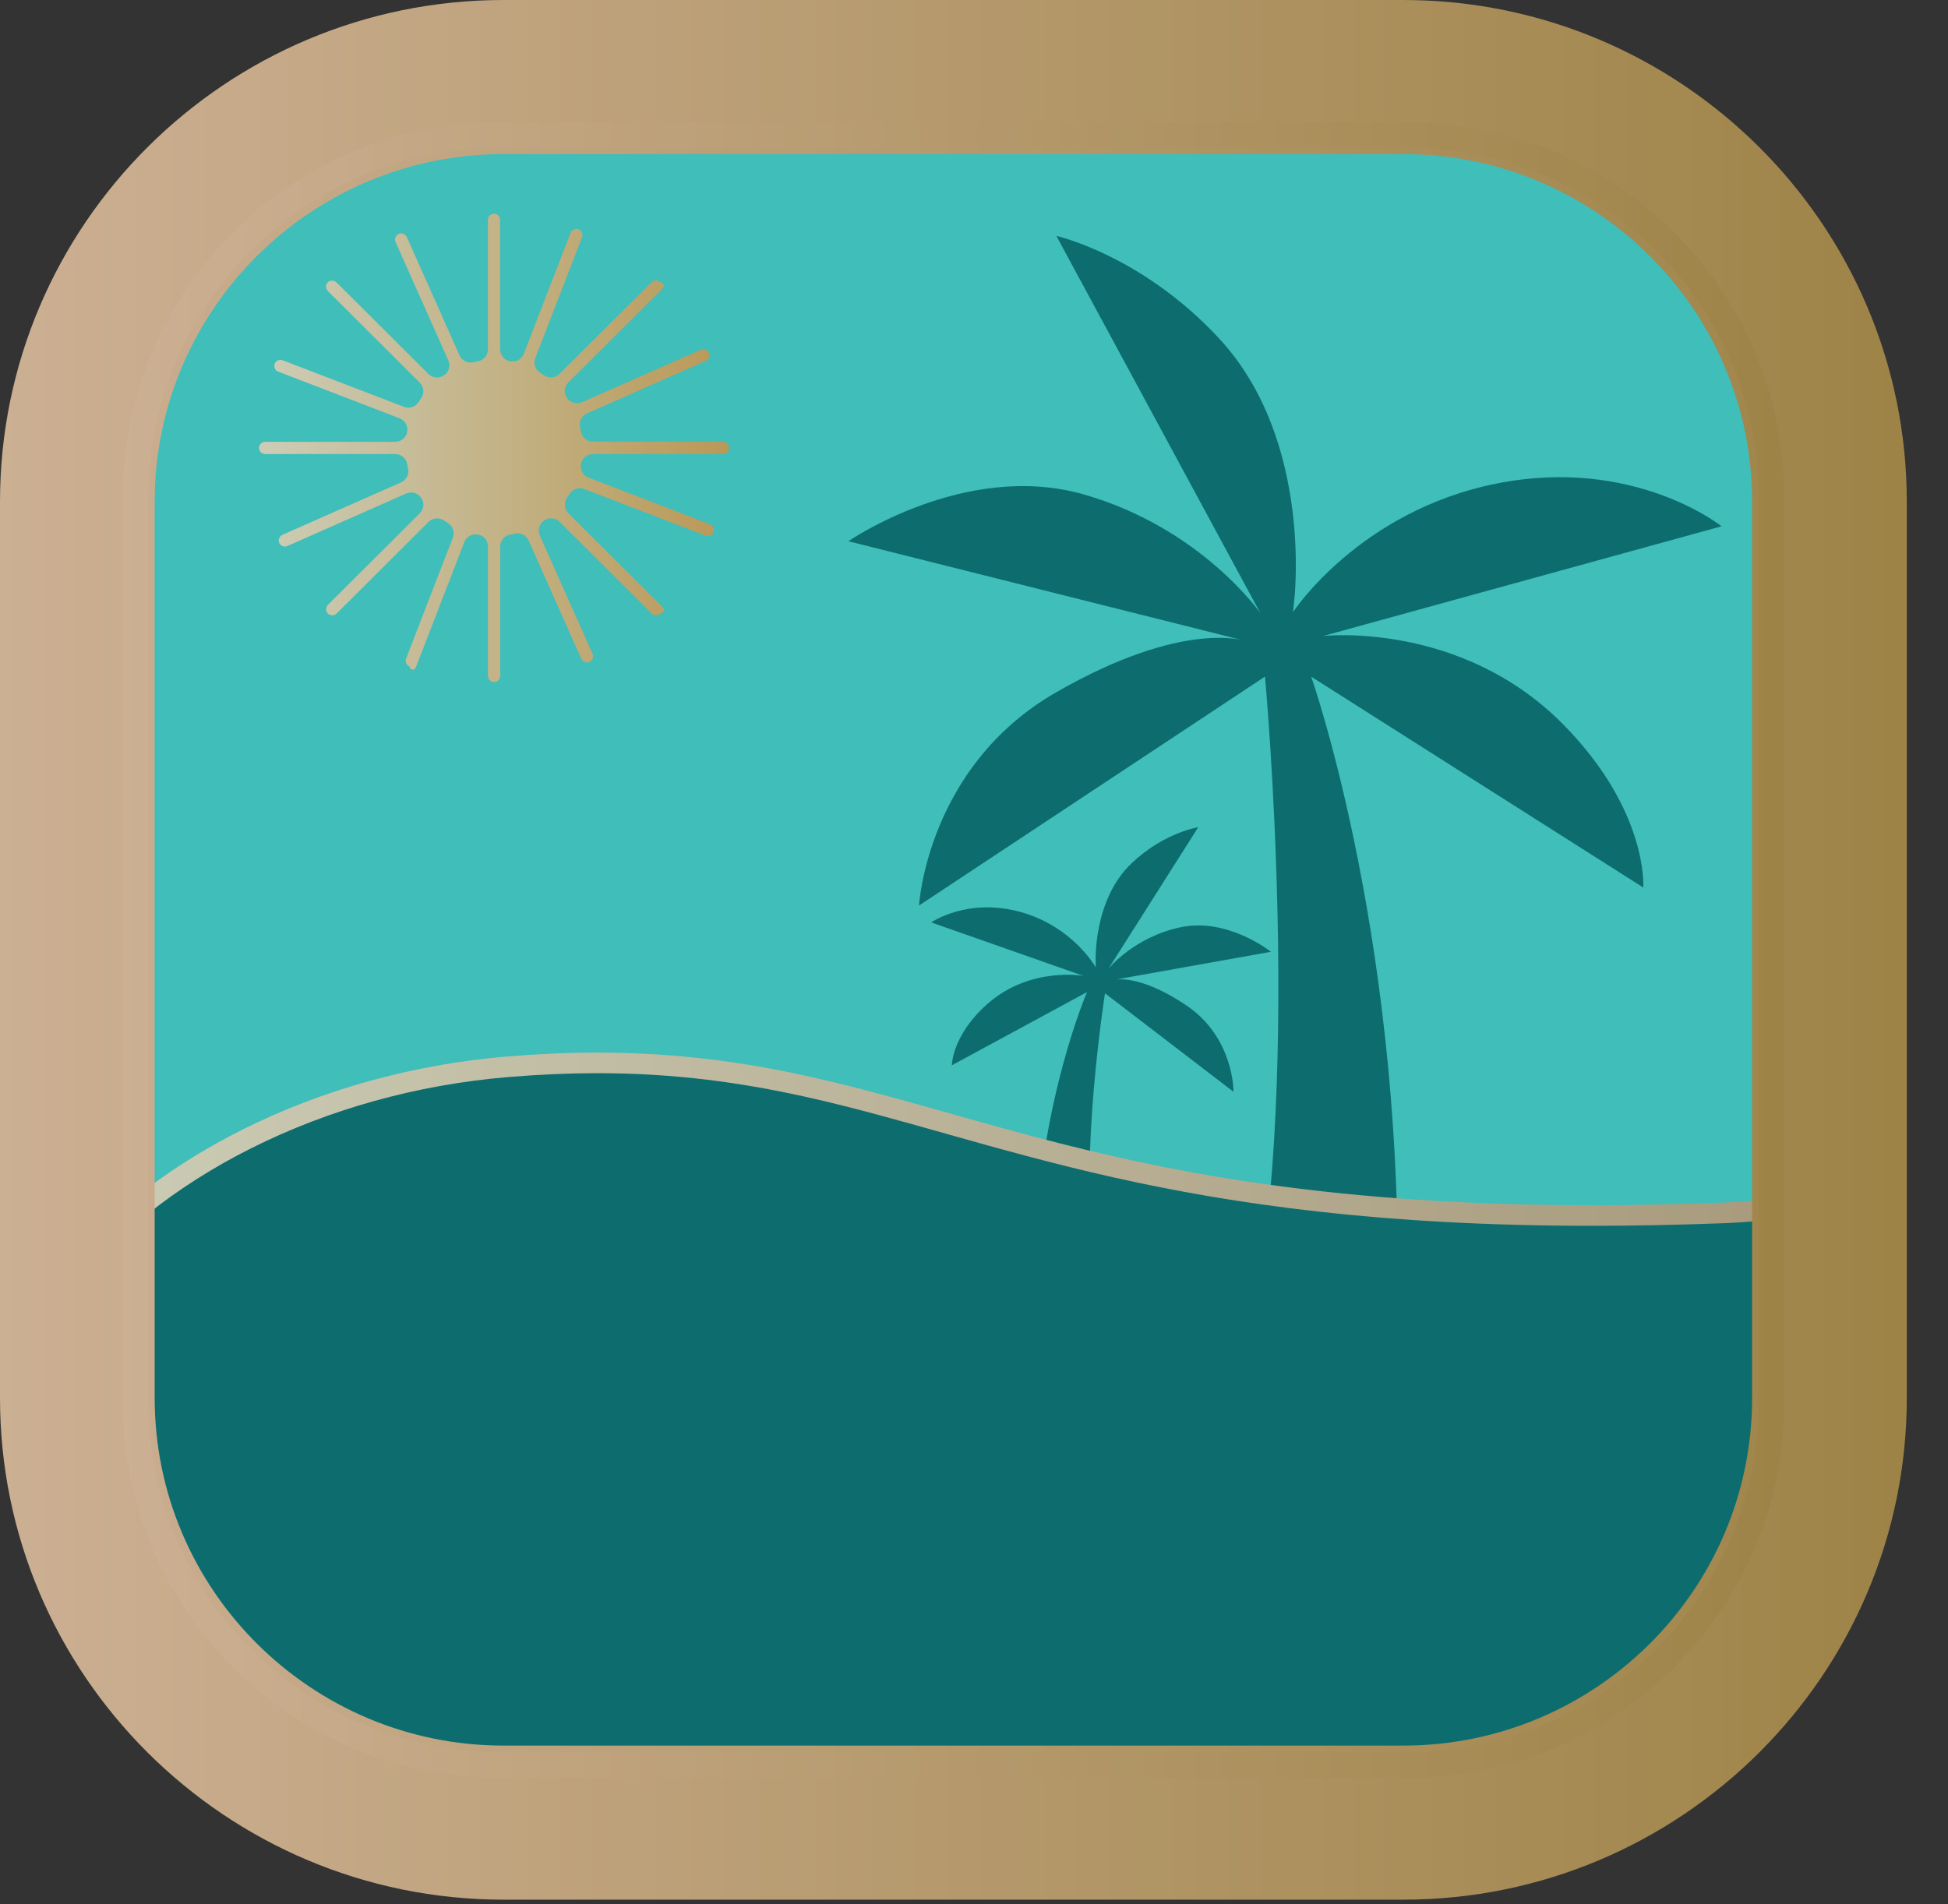 <svg width="45" height="44" viewBox="0 0 45 44" fill="none" xmlns="http://www.w3.org/2000/svg">
<rect x="0" y="0" width="45" height="44" fill="#333333" stroke="none"/>
<g opacity="0.75">
<mask id="mask0_7008_53052" style="mask-type:luminance" maskUnits="userSpaceOnUse" x="1" y="1" width="42" height="42">
<path d="M32.419 1.781H11.635C6.197 1.781 1.789 6.174 1.789 11.592V32.303C1.789 37.721 6.197 42.113 11.635 42.113H32.419C37.856 42.113 42.264 37.721 42.264 32.303V11.592C42.264 6.174 37.856 1.781 32.419 1.781Z" fill="white"/>
</mask>
<g mask="url(#mask0_7008_53052)">
<path d="M32.419 1.781H11.635C6.197 1.781 1.789 6.174 1.789 11.592V32.303C1.789 37.721 6.197 42.113 11.635 42.113H32.419C37.856 42.113 42.264 37.721 42.264 32.303V11.592C42.264 6.174 37.856 1.781 32.419 1.781Z" fill="#43ECE7"/>
<path d="M28.8 31.023C30.145 25.585 29.222 15.633 29.222 15.633L21.23 20.922C21.23 20.922 21.412 17.722 24.379 16.007C27.347 14.293 28.776 14.81 28.776 14.81L19.598 12.505C19.598 12.505 22.29 10.647 25.018 11.419C27.745 12.192 29.114 14.165 29.114 14.165L24.403 5.451C24.403 5.451 26.379 5.894 28.164 7.822C30.353 10.186 29.895 13.895 29.895 13.895L29.87 14.142C29.87 14.142 31.396 11.807 34.573 11.172C37.748 10.539 39.769 12.16 39.769 12.16L30.565 14.695C30.565 14.695 33.739 14.337 36.108 16.735C38.085 18.735 37.961 20.506 37.961 20.506L30.289 15.634C30.289 15.634 32.531 21.982 32.267 30.724" fill="#008081"/>
<path d="M23.914 28.782C24.048 25.37 25.111 22.922 25.111 22.922L21.989 24.613C21.989 24.613 21.989 23.919 22.813 23.193C23.802 22.323 25.029 22.548 25.029 22.548L21.512 21.312C21.512 21.312 22.343 20.735 23.562 21.068C24.782 21.4 25.314 22.352 25.314 22.352L25.311 22.255C25.311 22.255 25.233 20.797 26.151 19.936C26.898 19.232 27.68 19.113 27.68 19.113L25.607 22.381C25.607 22.381 26.195 21.649 27.278 21.423C28.362 21.195 29.36 21.991 29.36 21.991L25.722 22.641C25.722 22.641 26.292 22.479 27.402 23.227C28.512 23.974 28.495 25.226 28.495 25.226L25.526 22.95C25.526 22.95 24.913 26.865 25.288 29.02" fill="#008081"/>
<path d="M16.701 10.205H13.697C13.562 10.205 13.446 10.109 13.422 9.976C13.416 9.94 13.408 9.906 13.4 9.871C13.369 9.741 13.436 9.607 13.559 9.552L16.297 8.342C16.365 8.312 16.405 8.236 16.381 8.166C16.355 8.085 16.265 8.047 16.188 8.081L13.442 9.295C13.318 9.349 13.174 9.308 13.098 9.197L13.095 9.194C13.018 9.082 13.032 8.933 13.128 8.838L15.311 6.663C15.363 6.61 15.326 6.521 15.252 6.521C15.196 6.466 15.107 6.466 15.051 6.521L12.926 8.638C12.831 8.733 12.681 8.748 12.569 8.67C12.539 8.65 12.51 8.631 12.48 8.612C12.366 8.542 12.317 8.4 12.366 8.274L13.443 5.488C13.468 5.422 13.447 5.344 13.386 5.308C13.309 5.263 13.212 5.299 13.181 5.38L12.101 8.173C12.052 8.299 11.921 8.371 11.789 8.348H11.784C11.651 8.323 11.554 8.208 11.554 8.072V5.087C11.554 5.013 11.501 4.945 11.427 4.938C11.342 4.93 11.271 4.996 11.271 5.079V8.072C11.271 8.206 11.175 8.323 11.041 8.346C11.005 8.352 10.971 8.361 10.936 8.369C10.805 8.4 10.671 8.333 10.616 8.211L9.401 5.483C9.371 5.415 9.295 5.375 9.224 5.399C9.143 5.425 9.105 5.515 9.138 5.591L10.356 8.327C10.411 8.451 10.369 8.594 10.259 8.67L10.255 8.673C10.143 8.75 9.993 8.736 9.898 8.641L7.779 6.53C7.729 6.48 7.648 6.468 7.591 6.508C7.518 6.56 7.512 6.663 7.573 6.724L9.698 8.841C9.793 8.936 9.807 9.086 9.73 9.197C9.71 9.227 9.691 9.257 9.672 9.286C9.601 9.4 9.458 9.449 9.332 9.4L6.536 8.326C6.47 8.301 6.392 8.323 6.356 8.383C6.311 8.46 6.346 8.557 6.427 8.587L9.231 9.664C9.357 9.712 9.43 9.843 9.406 9.975V9.979C9.381 10.112 9.265 10.208 9.13 10.208H6.126C6.047 10.208 5.984 10.271 5.984 10.35C5.984 10.428 6.047 10.491 6.126 10.491H9.13C9.264 10.491 9.381 10.587 9.405 10.72C9.411 10.755 9.419 10.79 9.426 10.824C9.457 10.955 9.39 11.089 9.268 11.144L6.53 12.354C6.462 12.384 6.421 12.46 6.445 12.531C6.471 12.611 6.562 12.649 6.638 12.616L9.385 11.402C9.508 11.348 9.652 11.389 9.729 11.5L9.731 11.503C9.809 11.615 9.794 11.764 9.699 11.859L7.58 13.97C7.53 14.02 7.518 14.101 7.559 14.158C7.611 14.23 7.714 14.236 7.776 14.176L9.9 12.059C9.995 11.964 10.146 11.949 10.258 12.027C10.287 12.047 10.317 12.066 10.347 12.085C10.461 12.155 10.51 12.297 10.461 12.423L9.381 15.216C9.352 15.289 9.389 15.371 9.462 15.399C9.462 15.48 9.575 15.501 9.604 15.425L10.726 12.525C10.774 12.399 10.905 12.327 11.038 12.351H11.042C11.176 12.375 11.272 12.491 11.272 12.626V15.612C11.272 15.685 11.326 15.753 11.4 15.76C11.484 15.768 11.556 15.702 11.556 15.619V12.626C11.556 12.492 11.652 12.375 11.786 12.352C11.821 12.346 11.856 12.337 11.89 12.329C12.021 12.298 12.156 12.365 12.211 12.487L13.425 15.215C13.455 15.283 13.531 15.323 13.603 15.3C13.684 15.273 13.722 15.183 13.689 15.107L12.47 12.371C12.415 12.247 12.457 12.104 12.568 12.028L12.572 12.025C12.683 11.948 12.834 11.962 12.929 12.057L15.053 14.175C15.109 14.23 15.199 14.23 15.255 14.175C15.329 14.175 15.366 14.085 15.313 14.033L13.13 11.858C13.035 11.763 13.021 11.614 13.098 11.502C13.118 11.472 13.137 11.443 13.156 11.413C13.226 11.299 13.369 11.25 13.496 11.299L16.292 12.373C16.358 12.398 16.436 12.377 16.472 12.316C16.517 12.239 16.481 12.143 16.4 12.112L13.597 11.036C13.471 10.987 13.398 10.856 13.422 10.725V10.72C13.447 10.587 13.562 10.491 13.698 10.491H16.702C16.78 10.491 16.843 10.428 16.843 10.35C16.843 10.271 16.78 10.208 16.702 10.208L16.701 10.205Z" fill="url(#paint0_linear_7008_53052)"/>
<path d="M52.151 22.891C51.507 25.631 44.222 27.851 39.813 28.022C22.984 28.674 21.301 23.855 11.744 24.645C7.36 25.007 3.477 27.015 1.352 29.791V45.06L52.15 45.202V22.891H52.151Z" fill="#008081"/>
<path d="M51.921 22.836C51.851 23.133 51.688 23.436 51.435 23.739C50.994 24.268 50.285 24.789 49.407 25.262C48.091 25.971 46.402 26.576 44.687 27.017C42.972 27.457 41.229 27.73 39.804 27.786C38.736 27.827 37.728 27.846 36.777 27.846C30.348 27.846 26.463 26.971 23.254 26.092C21.648 25.653 20.211 25.211 18.709 24.877C17.209 24.544 15.645 24.32 13.799 24.32C13.146 24.32 12.458 24.349 11.725 24.41C9.503 24.593 7.408 25.194 5.596 26.102C3.783 27.011 2.253 28.227 1.164 29.649L1.543 29.937C2.58 28.582 4.053 27.406 5.81 26.527C7.567 25.646 9.604 25.061 11.765 24.883C12.485 24.824 13.161 24.796 13.799 24.796C15.605 24.796 17.129 25.014 18.605 25.341C20.819 25.832 22.934 26.576 25.712 27.201C28.489 27.824 31.924 28.322 36.776 28.322C37.733 28.322 38.747 28.303 39.822 28.262C42.06 28.174 44.998 27.573 47.477 26.644C48.717 26.179 49.842 25.633 50.709 25.02C51.142 24.712 51.513 24.388 51.8 24.044C52.087 23.7 52.291 23.334 52.382 22.946L51.919 22.838L51.921 22.836Z" fill="url(#paint1_linear_7008_53052)"/>
</g>
<path d="M32.416 43.892H11.632C5.218 43.892 0 38.693 0 32.301V11.591C0 5.199 5.218 0 11.632 0H32.416C38.831 0 44.048 5.199 44.048 11.591V32.301C44.048 38.693 38.831 43.892 32.416 43.892ZM11.632 3.56C7.189 3.56 3.573 7.163 3.573 11.591V32.301C3.573 36.729 7.189 40.332 11.632 40.332H32.416C36.86 40.332 40.475 36.729 40.475 32.301V11.591C40.475 7.163 36.86 3.56 32.416 3.56H11.632Z" fill="url(#paint2_linear_7008_53052)"/>
<path d="M32.506 40.776V40.48H11.547C9.304 40.48 7.277 39.574 5.806 38.11C4.336 36.644 3.428 34.623 3.428 32.389V11.505C3.428 9.27 4.336 7.249 5.806 5.784C7.277 4.319 9.305 3.414 11.547 3.414H32.506C34.749 3.414 36.776 4.319 38.247 5.784C39.717 7.249 40.626 9.27 40.626 11.505V32.389C40.626 34.624 39.717 36.644 38.247 38.11C36.776 39.574 34.748 40.48 32.506 40.48V41.073C37.319 41.073 41.221 37.185 41.221 32.389V11.505C41.221 6.708 37.319 2.82 32.506 2.82H11.547C6.734 2.82 2.832 6.708 2.832 11.505V32.389C2.832 37.185 6.734 41.073 11.547 41.073H32.506V40.776Z" fill="url(#paint3_linear_7008_53052)"/>
</g>
<defs>
<linearGradient id="paint0_linear_7008_53052" x1="6.083" y1="8.887" x2="16.944" y2="8.887" gradientUnits="userSpaceOnUse">
<stop stop-color="#FFFFE1"/>
<stop offset="1" stop-color="#E6BA62"/>
</linearGradient>
<linearGradient id="paint1_linear_7008_53052" x1="1.208" y1="24.881" x2="52.428" y2="24.881" gradientUnits="userSpaceOnUse">
<stop stop-color="#FFFFE1"/>
<stop offset="1" stop-color="#C2AA80"/>
</linearGradient>
<linearGradient id="paint2_linear_7008_53052" x1="-0.128" y1="22.664" x2="43.92" y2="22.664" gradientUnits="userSpaceOnUse">
<stop stop-color="#FFD9B3"/>
<stop offset="1" stop-color="#C29E4E"/>
</linearGradient>
<linearGradient id="paint3_linear_7008_53052" x1="2.72" y1="22.573" x2="41.109" y2="22.573" gradientUnits="userSpaceOnUse">
<stop stop-color="#FFD9B3"/>
<stop offset="1" stop-color="#C29E4E"/>
</linearGradient>
</defs>
</svg>
